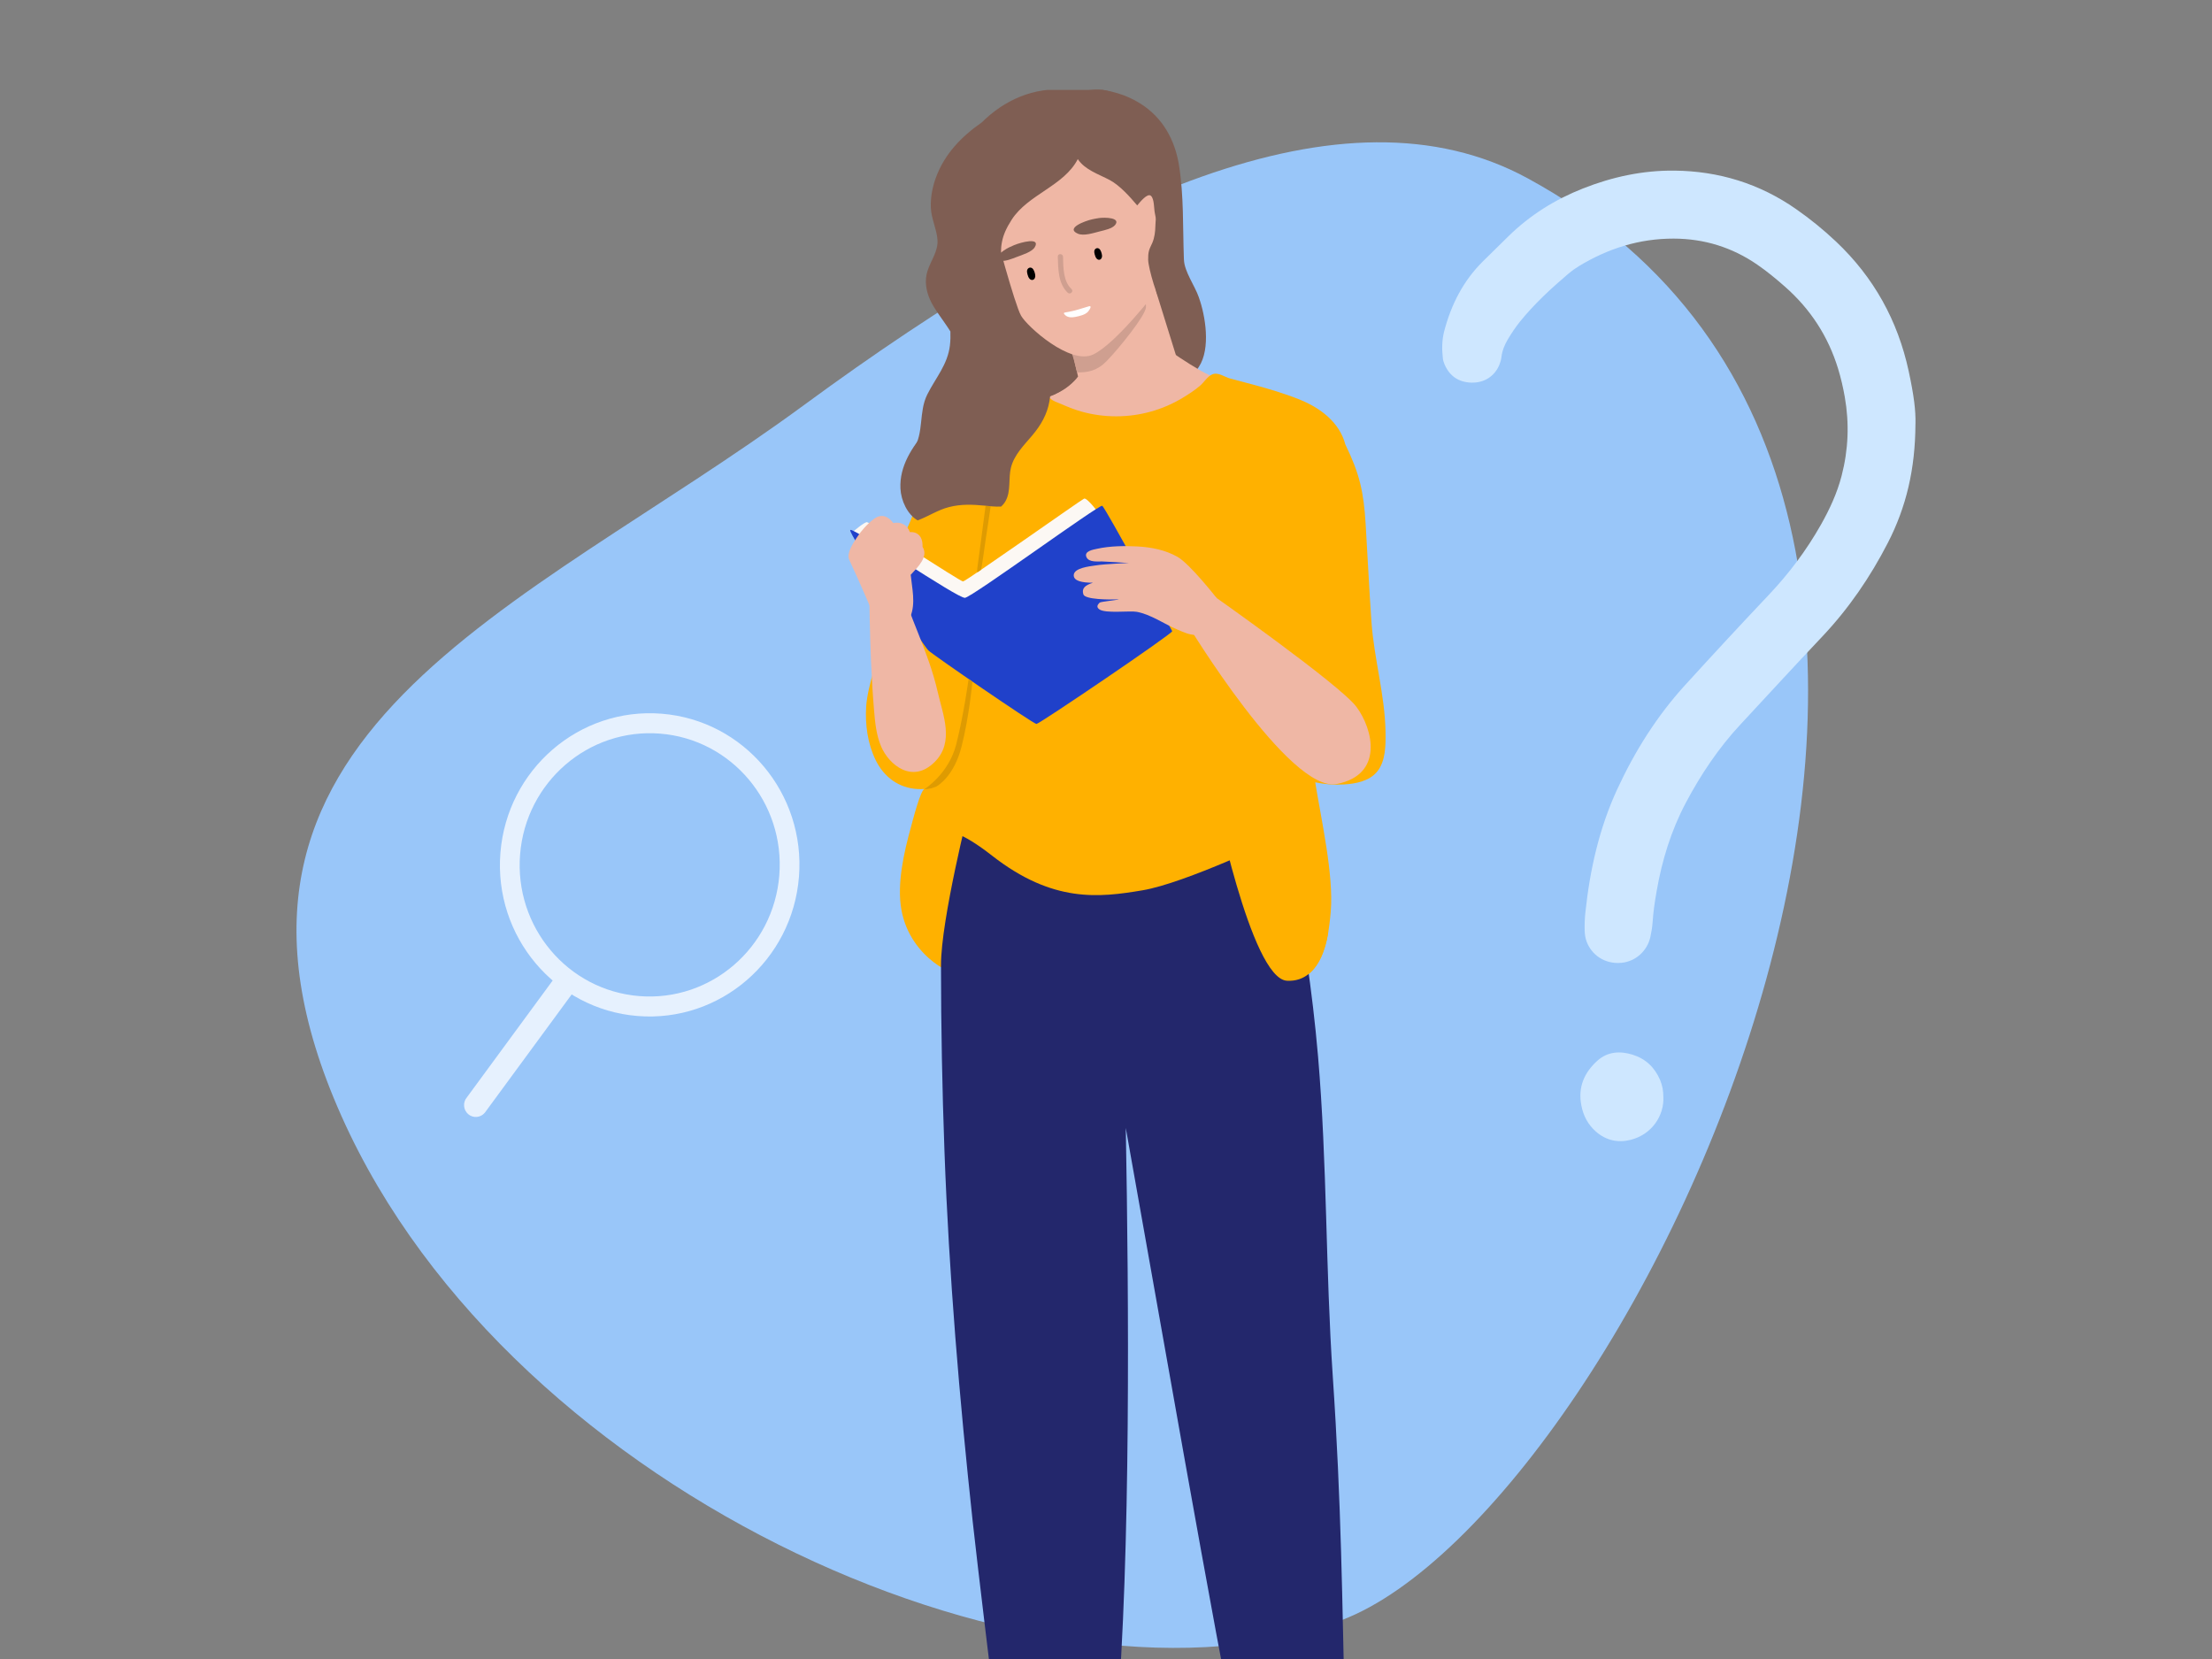 <svg width="320" height="240" viewBox="0 0 320 240" fill="none" xmlns="http://www.w3.org/2000/svg">
<rect x="0" y="0" width="320" height="240" fill="#808080" stroke="none"/>
<g clip-path="url(#clip0_2440_3177)">
<g clip-path="url(#clip1_2440_3177)">
<path d="M221.002 25.794C194.293 11.264 157.013 28.709 116.292 58.611C75.571 88.517 24.67 106.018 49.393 161.446C74.116 216.874 151.919 250.422 194.096 234.376C236.272 218.33 306.803 72.467 221.002 25.794V25.794Z" fill="#99C6F9"/>
<path d="M277.099 61.333C277.073 67.864 275.763 73.366 273.106 78.531C270.554 83.494 267.434 88.053 263.59 92.118C259.619 96.317 255.712 100.577 251.775 104.814C248.614 108.212 246.058 112.03 243.886 116.125C241.741 120.171 240.423 124.486 239.647 128.985C239.393 130.448 239.169 131.916 239.076 133.402C239.031 134.102 238.908 134.801 238.763 135.49C238.326 137.582 236.583 139.109 234.542 139.289C232.116 139.502 230.243 138.114 229.534 136.227C229.347 135.726 229.262 135.165 229.247 134.626C229.224 133.768 229.254 132.904 229.344 132.047C229.997 125.867 231.336 119.852 233.952 114.19C236.49 108.695 239.681 103.601 243.767 99.121C247.764 94.73 251.798 90.374 255.88 86.062C258.798 82.978 261.321 79.62 263.411 75.93C264.683 73.68 265.766 71.349 266.419 68.826C267.396 65.061 267.549 61.269 266.878 57.437C266.635 56.048 266.318 54.682 265.907 53.334C264.474 48.656 261.907 44.715 258.242 41.488C256.951 40.35 255.63 39.257 254.212 38.281C250.566 35.773 246.536 34.53 242.121 34.519C237.15 34.508 232.601 35.952 228.381 38.52C227.851 38.842 227.34 39.212 226.866 39.617C224.365 41.746 221.955 43.973 219.884 46.533C219.249 47.319 218.686 48.173 218.163 49.038C217.678 49.839 217.316 50.707 217.204 51.661C217.159 52.043 217.051 52.428 216.902 52.788C216.256 54.337 214.805 55.423 212.816 55.352C210.998 55.284 209.722 54.408 208.991 52.747C208.867 52.466 208.767 52.155 208.733 51.852C208.58 50.523 208.588 49.198 208.931 47.892C209.946 44.037 211.696 40.594 214.562 37.775C215.786 36.57 217.01 35.365 218.238 34.16C221.35 31.113 224.966 28.856 229.008 27.262C233.258 25.585 237.658 24.634 242.237 24.683C248.644 24.75 254.529 26.554 259.81 30.233C261.862 31.663 263.803 33.239 265.62 34.957C271.061 40.099 274.539 46.365 276.118 53.679C276.886 57.238 277.148 59.39 277.103 61.329L277.099 61.333Z" fill="#CEE7FF"/>
<path d="M240.629 158.666C240.778 161.305 239.028 164.101 235.905 164.894C234.087 165.355 232.341 164.988 230.885 163.712C229.74 162.705 229.061 161.451 228.766 159.92C228.251 157.259 229.188 155.159 231.094 153.441C232.557 152.127 234.345 152.015 236.144 152.565C238.028 153.138 239.364 154.384 240.151 156.218C240.498 157.027 240.633 157.858 240.625 158.666H240.629Z" fill="#CEE7FF"/>
<path d="M173.611 43.562C173.548 43.363 173.484 43.169 173.417 42.974C172.857 41.357 171.339 39.291 171.275 37.58C171.275 37.494 171.268 37.404 171.264 37.318C171.103 32.887 171.268 28.287 170.559 23.896C169.962 20.214 168.208 17.04 165.024 15.015C163.976 14.345 162.864 13.847 161.714 13.499C160.531 13.136 159.311 12.93 158.072 12.855C156.841 12.777 155.591 12.829 154.355 12.99C149.545 12.541 145.254 14.498 142.029 17.71C139.104 19.742 136.618 22.276 135.361 25.779C134.875 27.127 134.611 28.568 134.659 30.005C134.715 31.622 135.48 33.055 135.618 34.635C135.767 36.33 134.637 37.704 134.159 39.257C133.737 40.635 133.965 42.038 134.536 43.337C135.163 44.767 136.48 46.328 137.491 47.952C137.514 48.622 137.499 49.296 137.421 49.966C137.092 52.761 135.349 54.659 134.144 57.073C132.864 59.637 133.707 62.583 132.14 65.016C132.095 65.087 132.047 65.162 132.002 65.237C131.39 66.24 130.849 67.482 130.729 68.594C131.233 68.657 131.726 68.77 132.204 68.953C133.842 69.582 134.808 70.488 136.667 70.652C138.178 70.787 139.716 70.772 141.231 70.825C144.425 70.926 147.045 71.685 150.109 72.479C150.284 71.903 150.433 71.311 150.553 70.724C150.594 70.536 150.627 70.357 150.665 70.169C150.818 69.361 150.944 68.549 151.071 67.744C151.437 65.465 151.81 63.182 152.172 60.902C152.213 60.663 152.247 60.427 152.288 60.187C152.377 59.637 152.471 59.083 152.557 58.529C152.642 57.975 152.739 57.421 152.836 56.871C154.284 57.062 155.755 57.055 157.121 56.901C158.867 56.706 161.013 56.437 162.576 55.468C162.58 55.471 162.58 55.475 162.58 55.483C162.625 55.557 162.718 55.617 162.804 55.61C164.976 55.449 167.379 55.131 169.118 53.929C170.346 54.734 171.917 54.873 173.055 53.577C175.175 51.163 174.503 46.358 173.615 43.562H173.611Z" fill="#7F5E53"/>
<path d="M150.93 57.654C150.93 57.654 153.717 56.879 155.255 55.157C156.792 53.439 157.983 52.107 157.983 52.107L169.234 50.774C169.234 50.774 171.723 52.492 173.66 53.604C175.597 54.712 176.813 54.88 176.813 54.88C176.813 54.88 173.451 59.929 172.171 60.371C170.895 60.816 167.577 62.314 164.424 62.314C161.27 62.314 159.946 62.868 156.904 61.314C153.863 59.761 150.933 57.654 150.933 57.654H150.93Z" fill="#EFB7A5"/>
<path d="M154.839 50.164L157.552 61.812L166.389 62.538L172.169 57.983L165.803 37.521L156.88 45.467L154.839 50.164Z" fill="#EFB7A5"/>
<path d="M200.438 105.877C200.349 100.521 198.774 95.285 198.401 89.94C198.031 84.636 197.889 81.092 197.561 75.784C197.27 71.094 196.692 68.546 194.624 64.297C193.777 61.064 190.963 58.983 187.978 57.789C185.821 56.924 183.593 56.265 181.354 55.659C180.231 55.352 179.104 55.064 177.977 54.764C177.152 54.547 176.212 53.78 175.35 54.169C174.64 54.491 174.2 55.288 173.622 55.786C172.846 56.452 171.98 57.014 171.103 57.545C169.659 58.421 168.095 59.095 166.468 59.548C163.221 60.45 159.747 60.457 156.5 59.555C155.47 59.267 154.474 58.867 153.493 58.44C153.112 58.275 152.701 58.14 152.339 57.935C151.977 57.729 151.727 57.425 151.373 57.208C150.6 56.733 150.074 57.302 149.373 57.598C148.626 57.912 147.88 58.223 147.137 58.537C145.607 59.185 144.085 59.847 142.588 60.566C139.648 61.981 137.379 64.088 135.36 66.614C133.565 68.86 133.035 71.716 132.061 74.459C131.039 77.334 129.777 78.457 129.102 81.444C128.512 84.064 129.281 89.161 128.24 91.729C127.169 94.364 125.493 99.301 125.307 102.186C125.135 104.81 125.519 107.606 126.687 109.979C127.881 112.408 130.016 114.003 132.748 114.149C133.087 114.167 133.423 114.16 133.759 114.141C133.177 114.179 131.964 118.992 131.792 119.613C130.781 123.262 129.721 127.836 130.404 131.628C131.688 138.735 138.621 141.61 138.987 140.73C139.495 139.503 138.528 123.233 140.151 119.265C145.518 116.72 151.705 116.649 157.564 116.739C163.371 116.828 169.166 117.207 174.935 117.854C176.771 123.326 178.607 128.798 180.443 134.274L181.996 138.9C182.332 139.899 182.582 141.292 183.455 141.996C183.63 142.138 183.832 142.228 184.041 142.28C184.059 142.4 184.156 142.497 184.298 142.441C184.392 142.403 184.477 142.362 184.567 142.325C184.985 142.291 185.366 142.104 185.567 141.801C191.079 142.46 192.135 136.4 192.516 131.86C192.96 126.549 191.109 118.434 190.269 113.175C191.627 113.46 193.023 113.572 194.426 113.482C196.121 113.378 198.039 113.026 199.196 111.66C200.479 110.144 200.468 107.752 200.438 105.881V105.877Z" fill="#FFB100"/>
<path d="M178.648 249.921C183.947 249.831 187.011 249.416 192.194 248.225C192.978 248.046 193.761 247.862 194.545 247.675C194.179 231.978 194.052 217.526 192.81 199.164C191.746 183.436 192.015 168.525 190.675 152.816C189.015 133.402 184.813 116.319 184.813 116.319C170.356 113.456 154.432 112.082 140.24 116.765C140.24 116.765 136.124 133.016 136.128 139.649C136.135 148.613 136.303 157.581 136.632 166.537C137.285 184.454 138.792 202.3 140.718 220.128C141.334 225.847 143.931 247.32 144.036 248.046C144.103 248.499 144.058 249.678 144.368 250.011C144.394 250.041 144.431 250.063 144.461 250.093C147.737 250.598 151.074 250.602 154.373 250.348C155.093 250.291 161.5 249.67 161.534 249.251C163.594 224.653 163.306 187.86 162.862 163.18C166.154 181.483 176.991 243.633 178.651 249.917L178.648 249.921Z" fill="#23276C"/>
<path d="M175.559 114.515C175.559 114.515 180.941 141.584 186.176 141.879C191.412 142.175 192.155 134.817 192.155 134.817C192.155 134.817 188.535 117.918 188.46 117.697C188.385 117.476 185.658 113.037 183.519 113.037C181.381 113.037 175.556 114.515 175.556 114.515H175.559Z" fill="#FFB100"/>
<path d="M123.512 76.832C123.512 76.832 125.012 75.537 125.418 75.537C125.825 75.537 138.913 84.116 139.316 84.116C139.719 84.116 156.385 72.322 156.829 72.135C157.273 71.951 159.034 74.339 159.034 74.339L139.648 90.179L124.9 79.235L123.508 76.832H123.512Z" fill="#FCF8F4"/>
<path d="M123.006 76.667C123.45 76.278 138.545 86.597 139.598 86.484C140.65 86.372 159.006 72.95 159.451 73.171C159.895 73.392 169.414 91.032 169.579 91.309C169.743 91.586 150.379 104.731 149.938 104.731C149.498 104.731 134.896 94.693 134.287 94.082C133.679 93.472 122.562 77.056 123.006 76.667V76.667Z" fill="#2041CA"/>
<path d="M175.984 86.489C175.984 86.489 172.137 81.567 170.331 80.549C168.577 79.561 166.554 79.16 164.561 79.052C162.662 78.95 160.561 78.98 158.699 79.392C158.158 79.512 156.755 79.725 157.184 80.62C157.546 81.376 158.803 81.207 159.441 81.222C160.117 81.241 160.792 81.308 161.471 81.331C161.647 81.338 163.416 81.477 163.438 81.417C163.419 81.473 160.027 81.544 158.359 81.817C157.676 81.93 155.374 82.143 155.333 83.195C155.299 84.041 156.519 84.306 158.117 84.299C156.949 84.669 156.449 85.126 156.728 85.991C156.967 86.736 160.464 86.762 161.71 86.709C161.763 86.709 161.819 86.709 161.871 86.706C161.695 86.799 159.21 87.043 159.076 87.181C158.725 87.533 158.602 87.836 159.035 88.15C159.908 88.787 163.449 88.323 164.453 88.51C166.498 88.891 168.398 90.261 170.297 91.062C171.178 91.433 172.01 91.848 172.965 91.852C174.924 91.852 175.992 86.492 175.992 86.492L175.984 86.489Z" fill="#EFB7A5"/>
<path d="M175.075 85.849C175.075 85.849 193.831 99.035 196.23 102.257C198.633 105.48 200.231 112.064 193.39 113.415C186.55 114.766 171.701 90.183 171.701 90.183L175.071 85.849H175.075Z" fill="#EFB7A5"/>
<path d="M133.462 79.119C133.476 78.359 133.338 77.558 132.611 77.165C132.293 76.993 131.965 76.952 131.637 76.985C131.45 76.499 131.159 76.072 130.655 75.821C130.189 75.589 129.704 75.574 129.226 75.664C128.524 74.717 127.535 74.208 126.356 75.125C125.397 75.874 124.572 76.802 123.912 77.824C123.416 78.591 122.419 80.054 122.86 80.99C124.49 84.471 125.979 88.038 127.517 91.564C127.188 91.657 127.33 92.17 127.659 92.076C127.685 92.069 127.715 92.061 127.741 92.05C127.86 92.297 128.192 92.148 128.211 91.908C129.719 91.433 131.081 90.759 131.715 89.172C132.484 87.248 131.943 85.145 131.749 83.153C132.846 81.978 134.35 80.492 133.462 79.115V79.119Z" fill="#EFB7A5"/>
<path d="M135.669 100.165C134.289 94.082 131.382 88.996 130.098 83.842C130.075 83.752 129.967 83.655 129.87 83.666C128.609 83.827 127.4 83.73 126.194 83.367C126.187 82.801 126.179 82.236 126.176 81.671C126.176 81.364 125.698 81.364 125.702 81.671C125.709 82.203 125.713 82.738 125.72 83.269C125.556 83.337 125.523 83.621 125.724 83.711C125.773 87.682 125.836 91.653 126.004 95.621C126.105 97.983 126.243 100.344 126.441 102.702C126.59 104.495 126.762 106.337 127.478 108.01C128.601 110.63 131.982 113.467 135.225 110.222C138.106 107.34 136.405 103.402 135.669 100.165V100.165Z" fill="#EFB7A5"/>
<path d="M134.757 114.032C134.682 114.032 134.522 114.092 134.208 114.129C134.089 114.144 133.66 114.204 133.76 114.14C133.794 114.122 137.268 111.913 138.335 107.676C139.425 103.361 140.115 98.274 140.123 98.23C140.18 98.272 140.237 98.312 140.295 98.349C140.377 98.413 140.597 98.57 140.679 98.615C140.675 98.66 140.209 103.634 139.112 107.98C137.996 112.396 135.589 113.702 135.451 113.785C135.417 113.804 134.794 114.036 134.757 114.036V114.032Z" fill="#DE9B02"/>
<path d="M141.899 82.454C141.899 82.454 141.41 82.798 141.395 82.794C141.279 82.772 141.447 81.683 141.469 81.567C141.514 81.346 142.302 75.271 142.578 73.175C142.578 73.175 142.727 73.183 142.843 73.198C142.962 73.213 143.055 73.205 143.317 73.242C143.276 73.549 142.671 77.614 142.615 77.895C142.596 77.996 141.999 82.454 141.899 82.454V82.454Z" fill="#DE9B02"/>
<path d="M152.306 55.363C152.213 55.078 152.101 54.816 151.978 54.569C151.918 53.458 151.784 52.346 151.642 51.249C151.605 50.969 151.164 50.965 151.198 51.249C151.306 52.081 151.407 52.93 151.478 53.783C149.011 50.673 143.339 52.159 140.361 54.016C137.312 55.917 135.025 58.896 133.961 62.298C131.946 64.701 130.11 67.411 130.263 70.671C130.345 72.419 131.278 74.444 132.752 75.279C134.308 74.706 135.663 73.77 137.297 73.355C139.025 72.913 140.671 72.977 142.432 73.149C143.141 73.22 144.007 73.329 144.824 73.28C145.07 73.063 145.291 72.808 145.462 72.498C146.283 71.038 145.854 69.227 146.246 67.658C146.712 65.787 148.149 64.398 149.347 62.972C150.579 61.509 151.482 59.955 151.818 58.047C151.959 57.242 152.012 56.43 152.012 55.617C152.165 55.677 152.381 55.565 152.314 55.363H152.306Z" fill="#7F5E53"/>
<path d="M135.052 122.109C135.052 122.109 134.69 116.888 143.515 123.782C152.341 130.677 159.043 129.842 165.271 128.798C171.5 127.754 184.971 121.278 184.971 121.278L178.788 111.682C178.788 111.682 153.188 110.832 152.554 110.832C151.919 110.832 137.996 114.324 137.996 114.324L135.048 122.113L135.052 122.109Z" fill="#FFB100"/>
<path d="M155.199 51.216L155.953 54.472C155.953 54.472 154.781 56.246 151.937 57.324C152.822 54.027 150.93 48.869 150.93 48.869C150.93 48.869 153.288 50.714 155.199 51.219V51.216Z" fill="#7F5E53"/>
<path d="M165.772 44.501C165.649 45.721 161.954 50.314 160.111 52.219C158.745 53.63 157.375 53.91 155.812 53.869C155.17 51.156 154.856 50.287 153.912 49.071C153.912 49.071 159.249 49.614 161.506 47.387C163.212 45.706 163.898 44.288 164.492 43.947C165.081 43.603 165.895 43.243 165.772 44.497V44.501Z" fill="#CF9F90"/>
<path d="M143.854 33.029C143.854 33.029 146.787 44.067 147.716 45.676C148.641 47.285 154.829 52.836 158.128 51.29C161.426 49.745 167.222 42.184 167.222 42.184L167.83 30.424C167.83 30.424 165.89 24.656 165.035 23.99C164.18 23.324 154.224 17.945 153.12 18.555C152.015 19.165 149.112 20.662 147.716 22.77C146.32 24.877 143.854 33.033 143.854 33.033V33.029Z" fill="#EFB7A5"/>
<path d="M149.496 38.992C149.153 38.442 148.481 38.76 148.578 39.374C148.634 39.733 148.787 40.384 149.201 40.489C149.526 40.571 149.746 40.283 149.768 39.991C149.787 39.778 149.69 39.306 149.492 38.992H149.496Z" fill="black"/>
<path d="M159.169 36.162C158.849 35.645 158.218 35.941 158.307 36.521C158.36 36.858 158.505 37.468 158.893 37.569C159.199 37.648 159.405 37.375 159.427 37.101C159.442 36.899 159.352 36.458 159.169 36.162Z" fill="black"/>
<path d="M155.011 41.818C153.794 40.68 153.828 38.685 153.783 37.143C153.768 36.656 153.011 36.63 153.026 37.12C153.082 38.895 153.074 41.047 154.466 42.349C154.821 42.682 155.369 42.155 155.011 41.822V41.818Z" fill="#CF9F90"/>
<path d="M158.91 31.558C158.574 31.607 158.264 31.67 158.021 31.723C156.954 31.955 154.084 33.018 155.932 33.807C156.79 34.174 158.174 33.706 159.085 33.478C159.805 33.298 160.876 33.07 161.294 32.576C162.22 31.479 159.872 31.412 158.91 31.554V31.558Z" fill="#7F5E53"/>
<path d="M145.941 35.807C146.229 35.664 146.509 35.545 146.725 35.455C147.692 35.054 150.576 34.272 149.696 35.758C149.285 36.45 147.923 36.855 147.08 37.176C146.415 37.431 145.445 37.835 144.803 37.723C143.374 37.472 145.117 36.211 145.945 35.807H145.941Z" fill="#7F5E53"/>
<path d="M153.953 45.425C154.334 45.953 154.994 45.964 155.573 45.845C156.181 45.721 157.024 45.545 157.435 45.047C157.718 44.699 157.98 44.183 157.524 44.31C157.047 44.445 156.39 44.647 155.991 44.774C155.356 44.976 154.703 45.085 154.05 45.212C154.009 45.219 153.964 45.231 153.934 45.264C153.893 45.309 153.908 45.365 153.949 45.425H153.953Z" fill="white"/>
<path d="M168.775 33.175C168.551 30.364 168.17 27.542 166.917 25.038C166.969 24.709 167.271 24.477 167.372 24.159C167.473 23.84 167.088 23.402 166.872 23.657C166.465 21.546 166.047 19.409 165.092 17.485C164.136 15.561 162.558 13.847 160.509 13.222C158.61 12.642 156.501 13.068 154.762 14.03C153.792 13.098 152.213 13.342 150.952 13.802C148.616 14.655 146.485 16.07 144.776 17.878C144.377 18.301 143.914 18.754 143.645 19.27C143.388 19.768 142.918 20.169 142.589 20.629C141.865 21.647 141.335 22.796 140.97 23.986C140.619 25.132 140.417 26.322 140.343 27.516C140.152 30.514 140.693 33.508 141.235 36.461C141.656 38.778 142.078 41.095 142.5 43.416C142.623 44.097 142.753 44.793 143.112 45.384C143.47 45.976 144.112 46.444 144.798 46.395C144.664 46.683 145.022 47.046 145.31 46.919C145.739 44.127 145.175 41.289 144.903 38.475C144.634 35.66 144.828 34.167 146.351 31.79C148.713 28.111 153.923 26.91 155.919 23.017C156.956 24.578 158.904 25.177 160.558 26.056C161.983 26.816 163.476 28.478 164.513 29.717C164.95 29.204 166.002 27.879 166.502 28.332C167.002 28.785 166.924 30.169 167.066 30.832C167.297 31.91 167.17 31.584 167.144 32.688C167.126 33.508 167.029 34.343 166.715 35.099C166.558 35.473 166.349 35.829 166.234 36.218C166.103 36.652 166.096 37.112 166.099 37.565C166.107 38.778 167.558 43.722 168.118 43.756C169.271 40.968 169.088 37.831 168.887 34.822C168.85 34.272 168.812 33.721 168.768 33.167L168.775 33.175Z" fill="#7F5E53"/>
<path d="M67.723 161.17C68.432 161.791 69.507 161.709 70.123 160.99L82.781 143.751L80.206 141.501L67.548 158.741C66.932 159.463 67.01 160.549 67.723 161.17V161.17Z" fill="#E6F1FE"/>
<path d="M72.391 123.382C71.428 135.457 80.317 146.023 92.244 146.981C104.17 147.939 114.619 138.922 115.582 126.848C116.545 114.774 107.656 104.207 95.729 103.249C83.802 102.291 73.353 111.308 72.391 123.382V123.382ZM75.238 123.61C76.074 113.127 85.146 105.3 95.502 106.131C105.857 106.962 113.574 116.136 112.739 126.62C111.903 137.103 102.831 144.93 92.475 144.099C82.119 143.268 74.402 134.094 75.238 123.61V123.61Z" fill="#E6F1FE"/>
</g>
</g>
<defs>
<clipPath id="clip0_2440_3177">
<rect width="302" height="227" fill="white" transform="translate(9 13)"/>
</clipPath>
<clipPath id="clip1_2440_3177">
<rect width="302" height="227" fill="white" transform="translate(9 13.004)"/>
</clipPath>
</defs>
</svg>
